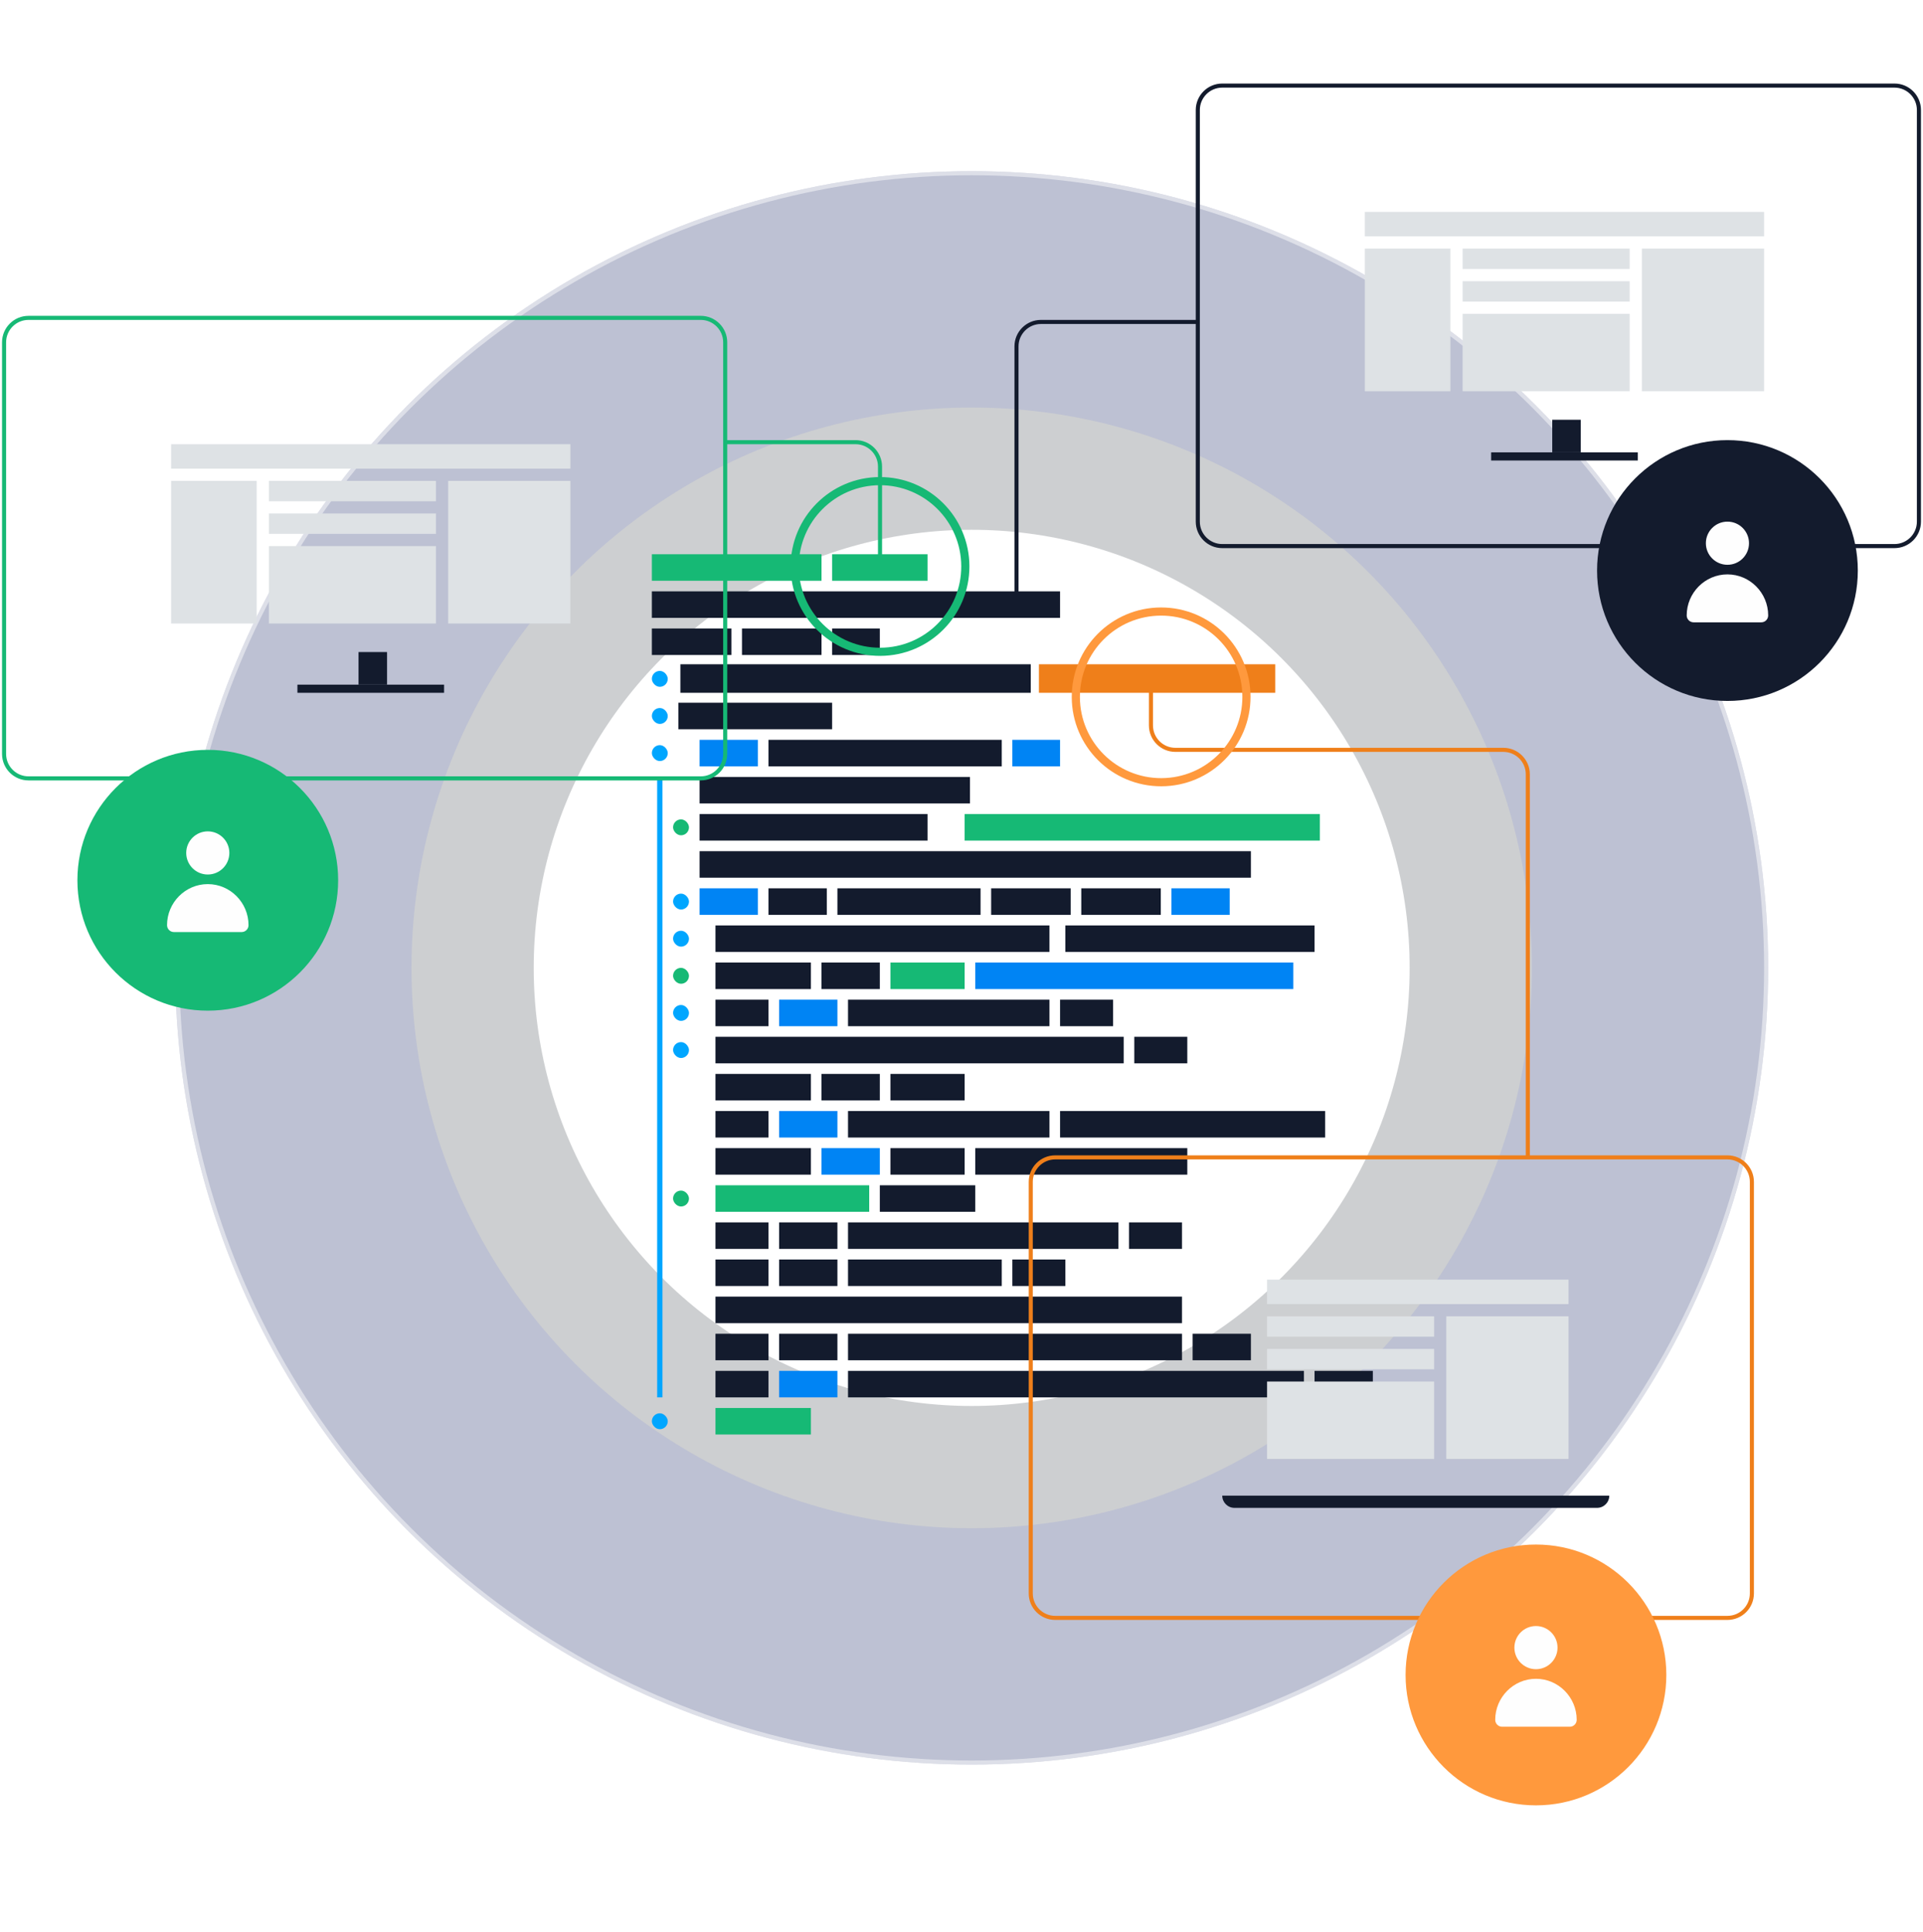 <svg width="472" height="474" viewBox="0 0 472 474" fill="none" xmlns="http://www.w3.org/2000/svg">
<circle opacity="0.5" cx="238.5" cy="237.5" r="151.5" stroke="#9DA1A4" stroke-width="88"/>
<circle opacity="0.1" cx="238.5" cy="237.5" r="166.5" stroke="#283CDC" stroke-width="58"/>
<g opacity="0.5" filter="url(#filter0_d)">
<circle cx="238.5" cy="237.5" r="195" stroke="#FEFEFE"/>
</g>
<rect x="160" y="136" width="41.639" height="6.506" fill="#16B975"/>
<rect x="204.241" y="136" width="23.422" height="6.506" fill="#16B975"/>
<rect x="165.205" y="201.061" width="3.904" height="3.904" rx="1.952" fill="#16B975"/>
<rect x="165.205" y="237.494" width="3.904" height="3.904" rx="1.952" fill="#16B975"/>
<rect x="165.205" y="292.146" width="3.904" height="3.904" rx="1.952" fill="#16B975"/>
<rect x="160" y="164.626" width="3.904" height="3.904" rx="1.952" fill="#00A6FF"/>
<rect x="160" y="173.733" width="3.904" height="3.904" rx="1.952" fill="#00A6FF"/>
<rect x="160" y="182.843" width="3.904" height="3.904" rx="1.952" fill="#00A6FF"/>
<rect x="161.302" y="190.649" width="1.301" height="152.241" fill="#00A6FF"/>
<rect x="165.205" y="219.276" width="3.904" height="3.904" rx="1.952" fill="#00A6FF"/>
<rect x="165.205" y="228.386" width="3.904" height="3.904" rx="1.952" fill="#00A6FF"/>
<rect x="165.205" y="246.603" width="3.904" height="3.904" rx="1.952" fill="#00A6FF"/>
<rect x="165.205" y="255.71" width="3.904" height="3.904" rx="1.952" fill="#00A6FF"/>
<rect x="160" y="346.795" width="3.904" height="3.904" rx="1.952" fill="#00A6FF"/>
<rect x="175.614" y="290.844" width="37.735" height="6.506" fill="#16B975"/>
<rect x="175.614" y="345.494" width="23.422" height="6.506" fill="#16B975"/>
<rect x="218.555" y="236.192" width="18.217" height="6.506" fill="#16B975"/>
<rect x="236.77" y="199.76" width="87.181" height="6.506" fill="#16B975"/>
<rect x="201.639" y="281.733" width="14.313" height="6.506" fill="#0084F4"/>
<rect x="191.23" y="245.301" width="14.313" height="6.506" fill="#0084F4"/>
<rect x="191.23" y="336.385" width="14.313" height="6.506" fill="#0084F4"/>
<rect x="191.23" y="272.626" width="14.313" height="6.506" fill="#0084F4"/>
<rect x="239.374" y="236.191" width="78.072" height="6.506" fill="#0084F4"/>
<rect x="171.711" y="181.542" width="14.313" height="6.506" fill="#0084F4"/>
<rect x="171.711" y="217.976" width="14.313" height="6.506" fill="#0084F4"/>
<rect x="287.519" y="217.976" width="14.313" height="6.506" fill="#0084F4"/>
<rect x="248.481" y="181.542" width="11.711" height="6.506" fill="#0084F4"/>
<rect x="160" y="145.107" width="100.193" height="6.506" fill="#131B2D"/>
<rect x="255" y="163" width="58" height="7" fill="#EF7F1A"/>
<rect x="167" y="163" width="86" height="7" fill="#131B2D"/>
<rect x="166.506" y="172.435" width="37.735" height="6.506" fill="#131B2D"/>
<rect x="171.711" y="199.76" width="55.952" height="6.506" fill="#131B2D"/>
<rect x="171.711" y="208.867" width="135.325" height="6.506" fill="#131B2D"/>
<rect x="175.614" y="227.084" width="81.976" height="6.506" fill="#131B2D"/>
<rect x="175.614" y="254.409" width="100.193" height="6.506" fill="#131B2D"/>
<rect x="175.614" y="318.169" width="114.506" height="6.506" fill="#131B2D"/>
<rect x="175.614" y="236.192" width="23.422" height="6.506" fill="#131B2D"/>
<rect x="175.614" y="263.519" width="23.422" height="6.506" fill="#131B2D"/>
<rect x="175.614" y="281.734" width="23.422" height="6.506" fill="#131B2D"/>
<rect x="175.614" y="245.302" width="13.012" height="6.506" fill="#131B2D"/>
<rect x="175.614" y="299.952" width="13.012" height="6.506" fill="#131B2D"/>
<rect x="175.614" y="309.061" width="13.012" height="6.506" fill="#131B2D"/>
<rect x="175.614" y="327.276" width="13.012" height="6.506" fill="#131B2D"/>
<rect x="175.614" y="336.386" width="13.012" height="6.506" fill="#131B2D"/>
<rect x="175.614" y="272.626" width="13.012" height="6.506" fill="#131B2D"/>
<rect x="201.639" y="236.192" width="14.313" height="6.506" fill="#131B2D"/>
<rect x="201.639" y="263.519" width="14.313" height="6.506" fill="#131B2D"/>
<rect x="191.23" y="299.952" width="14.313" height="6.506" fill="#131B2D"/>
<rect x="191.23" y="309.061" width="14.313" height="6.506" fill="#131B2D"/>
<rect x="191.23" y="327.276" width="14.313" height="6.506" fill="#131B2D"/>
<rect x="322.652" y="336.386" width="14.313" height="6.506" fill="#131B2D"/>
<rect x="292.724" y="327.276" width="14.313" height="6.506" fill="#131B2D"/>
<rect x="208.146" y="245.302" width="49.446" height="6.506" fill="#131B2D"/>
<rect x="208.146" y="299.952" width="66.362" height="6.506" fill="#131B2D"/>
<rect x="208.146" y="309.061" width="37.735" height="6.506" fill="#131B2D"/>
<rect x="208.146" y="327.276" width="81.976" height="6.506" fill="#131B2D"/>
<rect x="208.146" y="336.386" width="111.904" height="6.506" fill="#131B2D"/>
<rect x="208.146" y="272.626" width="49.446" height="6.506" fill="#131B2D"/>
<rect x="260.194" y="245.302" width="13.012" height="6.506" fill="#131B2D"/>
<rect x="277.11" y="299.952" width="13.012" height="6.506" fill="#131B2D"/>
<rect x="248.483" y="309.061" width="13.012" height="6.506" fill="#131B2D"/>
<rect x="278.409" y="254.409" width="13.012" height="6.506" fill="#131B2D"/>
<rect x="215.952" y="290.844" width="23.422" height="6.506" fill="#131B2D"/>
<rect x="260.194" y="272.626" width="65.06" height="6.506" fill="#131B2D"/>
<rect x="218.555" y="263.519" width="18.217" height="6.506" fill="#131B2D"/>
<rect x="218.555" y="281.734" width="18.217" height="6.506" fill="#131B2D"/>
<rect x="239.374" y="281.734" width="52.048" height="6.506" fill="#131B2D"/>
<rect x="261.494" y="227.084" width="61.157" height="6.506" fill="#131B2D"/>
<rect x="188.626" y="217.977" width="14.313" height="6.506" fill="#131B2D"/>
<rect x="205.542" y="217.977" width="35.133" height="6.506" fill="#131B2D"/>
<rect x="243.276" y="217.977" width="19.518" height="6.506" fill="#131B2D"/>
<rect x="265.399" y="217.977" width="19.518" height="6.506" fill="#131B2D"/>
<rect x="188.626" y="181.542" width="57.253" height="6.506" fill="#131B2D"/>
<rect x="171.711" y="190.65" width="66.362" height="6.506" fill="#131B2D"/>
<rect x="160" y="154.217" width="19.518" height="6.506" fill="#131B2D"/>
<rect x="182.12" y="154.217" width="19.518" height="6.506" fill="#131B2D"/>
<rect x="204.24" y="154.217" width="11.711" height="6.506" fill="#131B2D"/>
<mask id="path-81-inside-1" fill="white">
<rect x="324" y="43" width="119" height="61" rx="2"/>
</mask>
<rect x="324" y="43" width="119" height="61" rx="2" fill="#FEFEFE" stroke="#131B2D" stroke-width="6" mask="url(#path-81-inside-1)"/>
<rect x="335" y="52" width="98" height="6" fill="#DEE2E5"/>
<rect x="403" y="61" width="30" height="35" fill="#DEE2E5"/>
<rect x="335" y="61" width="21" height="35" fill="#DEE2E5"/>
<rect x="359" y="77" width="41" height="19" fill="#DEE2E5"/>
<rect x="359" y="61" width="41" height="5" fill="#DEE2E5"/>
<rect x="359" y="69" width="41" height="5" fill="#DEE2E5"/>
<rect x="381" y="103" width="7" height="8" fill="#131B2D"/>
<rect x="366" y="111" width="36" height="2" fill="#131B2D"/>
<path d="M249.5 146V85C249.5 81.686 252.186 79 255.5 79H294M294 79V128C294 131.314 296.686 134 300 134H465C468.314 134 471 131.314 471 128V27C471 23.686 468.314 21 465 21H300C296.686 21 294 23.686 294 27V79Z" stroke="#131B2D"/>
<mask id="path-91-inside-2" fill="white">
<rect x="31" y="100" width="119" height="61" rx="2"/>
</mask>
<rect x="31" y="100" width="119" height="61" rx="2" fill="#FEFEFE" stroke="#131B2D" stroke-width="6" mask="url(#path-91-inside-2)"/>
<rect x="42" y="109" width="98" height="6" fill="#DEE2E5"/>
<rect x="110" y="118" width="30" height="35" fill="#DEE2E5"/>
<rect x="42" y="118" width="21" height="35" fill="#DEE2E5"/>
<rect x="66" y="134" width="41" height="19" fill="#DEE2E5"/>
<rect x="66" y="118" width="41" height="5" fill="#DEE2E5"/>
<rect x="66" y="126" width="41" height="5" fill="#DEE2E5"/>
<rect x="88" y="160" width="7" height="8" fill="#131B2D"/>
<rect x="73" y="168" width="36" height="2" fill="#131B2D"/>
<path d="M178 108.5V84C178 80.686 175.314 78 172 78H7C3.686 78 1 80.686 1 84V185C1 188.314 3.686 191 7 191H172C175.314 191 178 188.314 178 185V108.5ZM178 108.5H210C213.314 108.5 216 111.186 216 114.5V138.5" stroke="#16B975"/>
<mask id="path-101-inside-3" fill="white">
<rect x="300" y="305" width="95" height="61" rx="2"/>
</mask>
<rect x="300" y="305" width="95" height="61" rx="2" fill="#FEFEFE" stroke="#131B2D" stroke-width="6" mask="url(#path-101-inside-3)"/>
<rect x="311" y="314" width="74" height="6" fill="#DEE2E5"/>
<rect x="355" y="323" width="30" height="35" fill="#DEE2E5"/>
<rect x="311" y="339" width="41" height="19" fill="#DEE2E5"/>
<rect x="311" y="323" width="41" height="5" fill="#DEE2E5"/>
<rect x="311" y="331" width="41" height="5" fill="#DEE2E5"/>
<path d="M300 367H395V367C395 368.657 393.657 370 392 370H303C301.343 370 300 368.657 300 367V367Z" fill="#131B2D"/>
<path d="M375 284H259C255.686 284 253 286.686 253 290V391C253 394.314 255.686 397 259 397H424C427.314 397 430 394.314 430 391V290C430 286.686 427.314 284 424 284H375ZM375 284V190C375 186.686 372.314 184 369 184H288.5C285.186 184 282.5 181.314 282.5 178V167" stroke="#EF7F1A"/>
<circle cx="51" cy="216" r="32" fill="#16B975"/>
<g filter="url(#filter1_d)">
<circle cx="216.001" cy="139.001" r="20.94" transform="rotate(-0.158 216.001 139.001)" stroke="#16B975" stroke-width="2"/>
</g>
<g filter="url(#filter2_d)">
<circle cx="285.001" cy="171.001" r="20.94" transform="rotate(-0.158 285.001 171.001)" stroke="#FF993D" stroke-width="2"/>
</g>
<circle cx="51.001" cy="209.295" r="5.294" fill="#FEFEFE"/>
<path d="M41 227.016C41 221.493 45.477 216.944 51 216.944V216.944C56.523 216.944 61 221.493 61 227.016V227.016C61 227.944 60.248 228.709 59.319 228.709H42.681C41.752 228.709 41 227.944 41 227.016V227.016Z" fill="#FEFEFE"/>
<circle cx="424" cy="140" r="32" fill="#131B2D"/>
<circle cx="424.001" cy="133.294" r="5.294" fill="#FEFEFE"/>
<path d="M414 151.015C414 145.492 418.477 140.943 424 140.943V140.943C429.523 140.943 434 145.492 434 151.015V151.015C434 151.943 433.248 152.708 432.319 152.708H415.681C414.752 152.708 414 151.943 414 151.015V151.015Z" fill="#FEFEFE"/>
<circle cx="377" cy="411" r="32" fill="#FF993D"/>
<circle cx="377.001" cy="404.294" r="5.294" fill="#FEFEFE"/>
<path d="M367 422.015C367 416.492 371.477 411.943 377 411.943V411.943C382.523 411.943 387 416.492 387 422.015V422.015C387 422.943 386.248 423.708 385.319 423.708H368.681C367.752 423.708 367 422.943 367 422.015V422.015Z" fill="#FEFEFE"/>
<defs>
<filter id="filter0_d" x="29" y="28" width="419" height="419" filterUnits="userSpaceOnUse" color-interpolation-filters="sRGB">
<feFlood flood-opacity="0" result="BackgroundImageFix"/>
<feColorMatrix in="SourceAlpha" type="matrix" values="0 0 0 0 0 0 0 0 0 0 0 0 0 0 0 0 0 0 127 0"/>
<feMorphology radius="2" operator="dilate" in="SourceAlpha" result="effect1_dropShadow"/>
<feOffset/>
<feGaussianBlur stdDeviation="6"/>
<feColorMatrix type="matrix" values="0 0 0 0 0 0 0 0 0 0.22 0 0 0 0 1 0 0 0 0.22 0"/>
<feBlend mode="normal" in2="BackgroundImageFix" result="effect1_dropShadow"/>
<feBlend mode="normal" in="SourceGraphic" in2="effect1_dropShadow" result="shape"/>
</filter>
<filter id="filter1_d" x="171" y="94" width="90.001" height="90.001" filterUnits="userSpaceOnUse" color-interpolation-filters="sRGB">
<feFlood flood-opacity="0" result="BackgroundImageFix"/>
<feColorMatrix in="SourceAlpha" type="matrix" values="0 0 0 0 0 0 0 0 0 0 0 0 0 0 0 0 0 0 127 0"/>
<feMorphology radius="7" operator="dilate" in="SourceAlpha" result="effect1_dropShadow"/>
<feOffset/>
<feGaussianBlur stdDeviation="8"/>
<feColorMatrix type="matrix" values="0 0 0 0 0 0 0 0 0 1 0 0 0 0 0.583 0 0 0 0.4 0"/>
<feBlend mode="normal" in2="BackgroundImageFix" result="effect1_dropShadow"/>
<feBlend mode="normal" in="SourceGraphic" in2="effect1_dropShadow" result="shape"/>
</filter>
<filter id="filter2_d" x="240" y="126" width="90.001" height="90.001" filterUnits="userSpaceOnUse" color-interpolation-filters="sRGB">
<feFlood flood-opacity="0" result="BackgroundImageFix"/>
<feColorMatrix in="SourceAlpha" type="matrix" values="0 0 0 0 0 0 0 0 0 0 0 0 0 0 0 0 0 0 127 0"/>
<feMorphology radius="7" operator="dilate" in="SourceAlpha" result="effect1_dropShadow"/>
<feOffset/>
<feGaussianBlur stdDeviation="8"/>
<feColorMatrix type="matrix" values="0 0 0 0 1 0 0 0 0 0.822 0 0 0 0 0.362 0 0 0 0.46 0"/>
<feBlend mode="normal" in2="BackgroundImageFix" result="effect1_dropShadow"/>
<feBlend mode="normal" in="SourceGraphic" in2="effect1_dropShadow" result="shape"/>
</filter>
</defs>
</svg>
